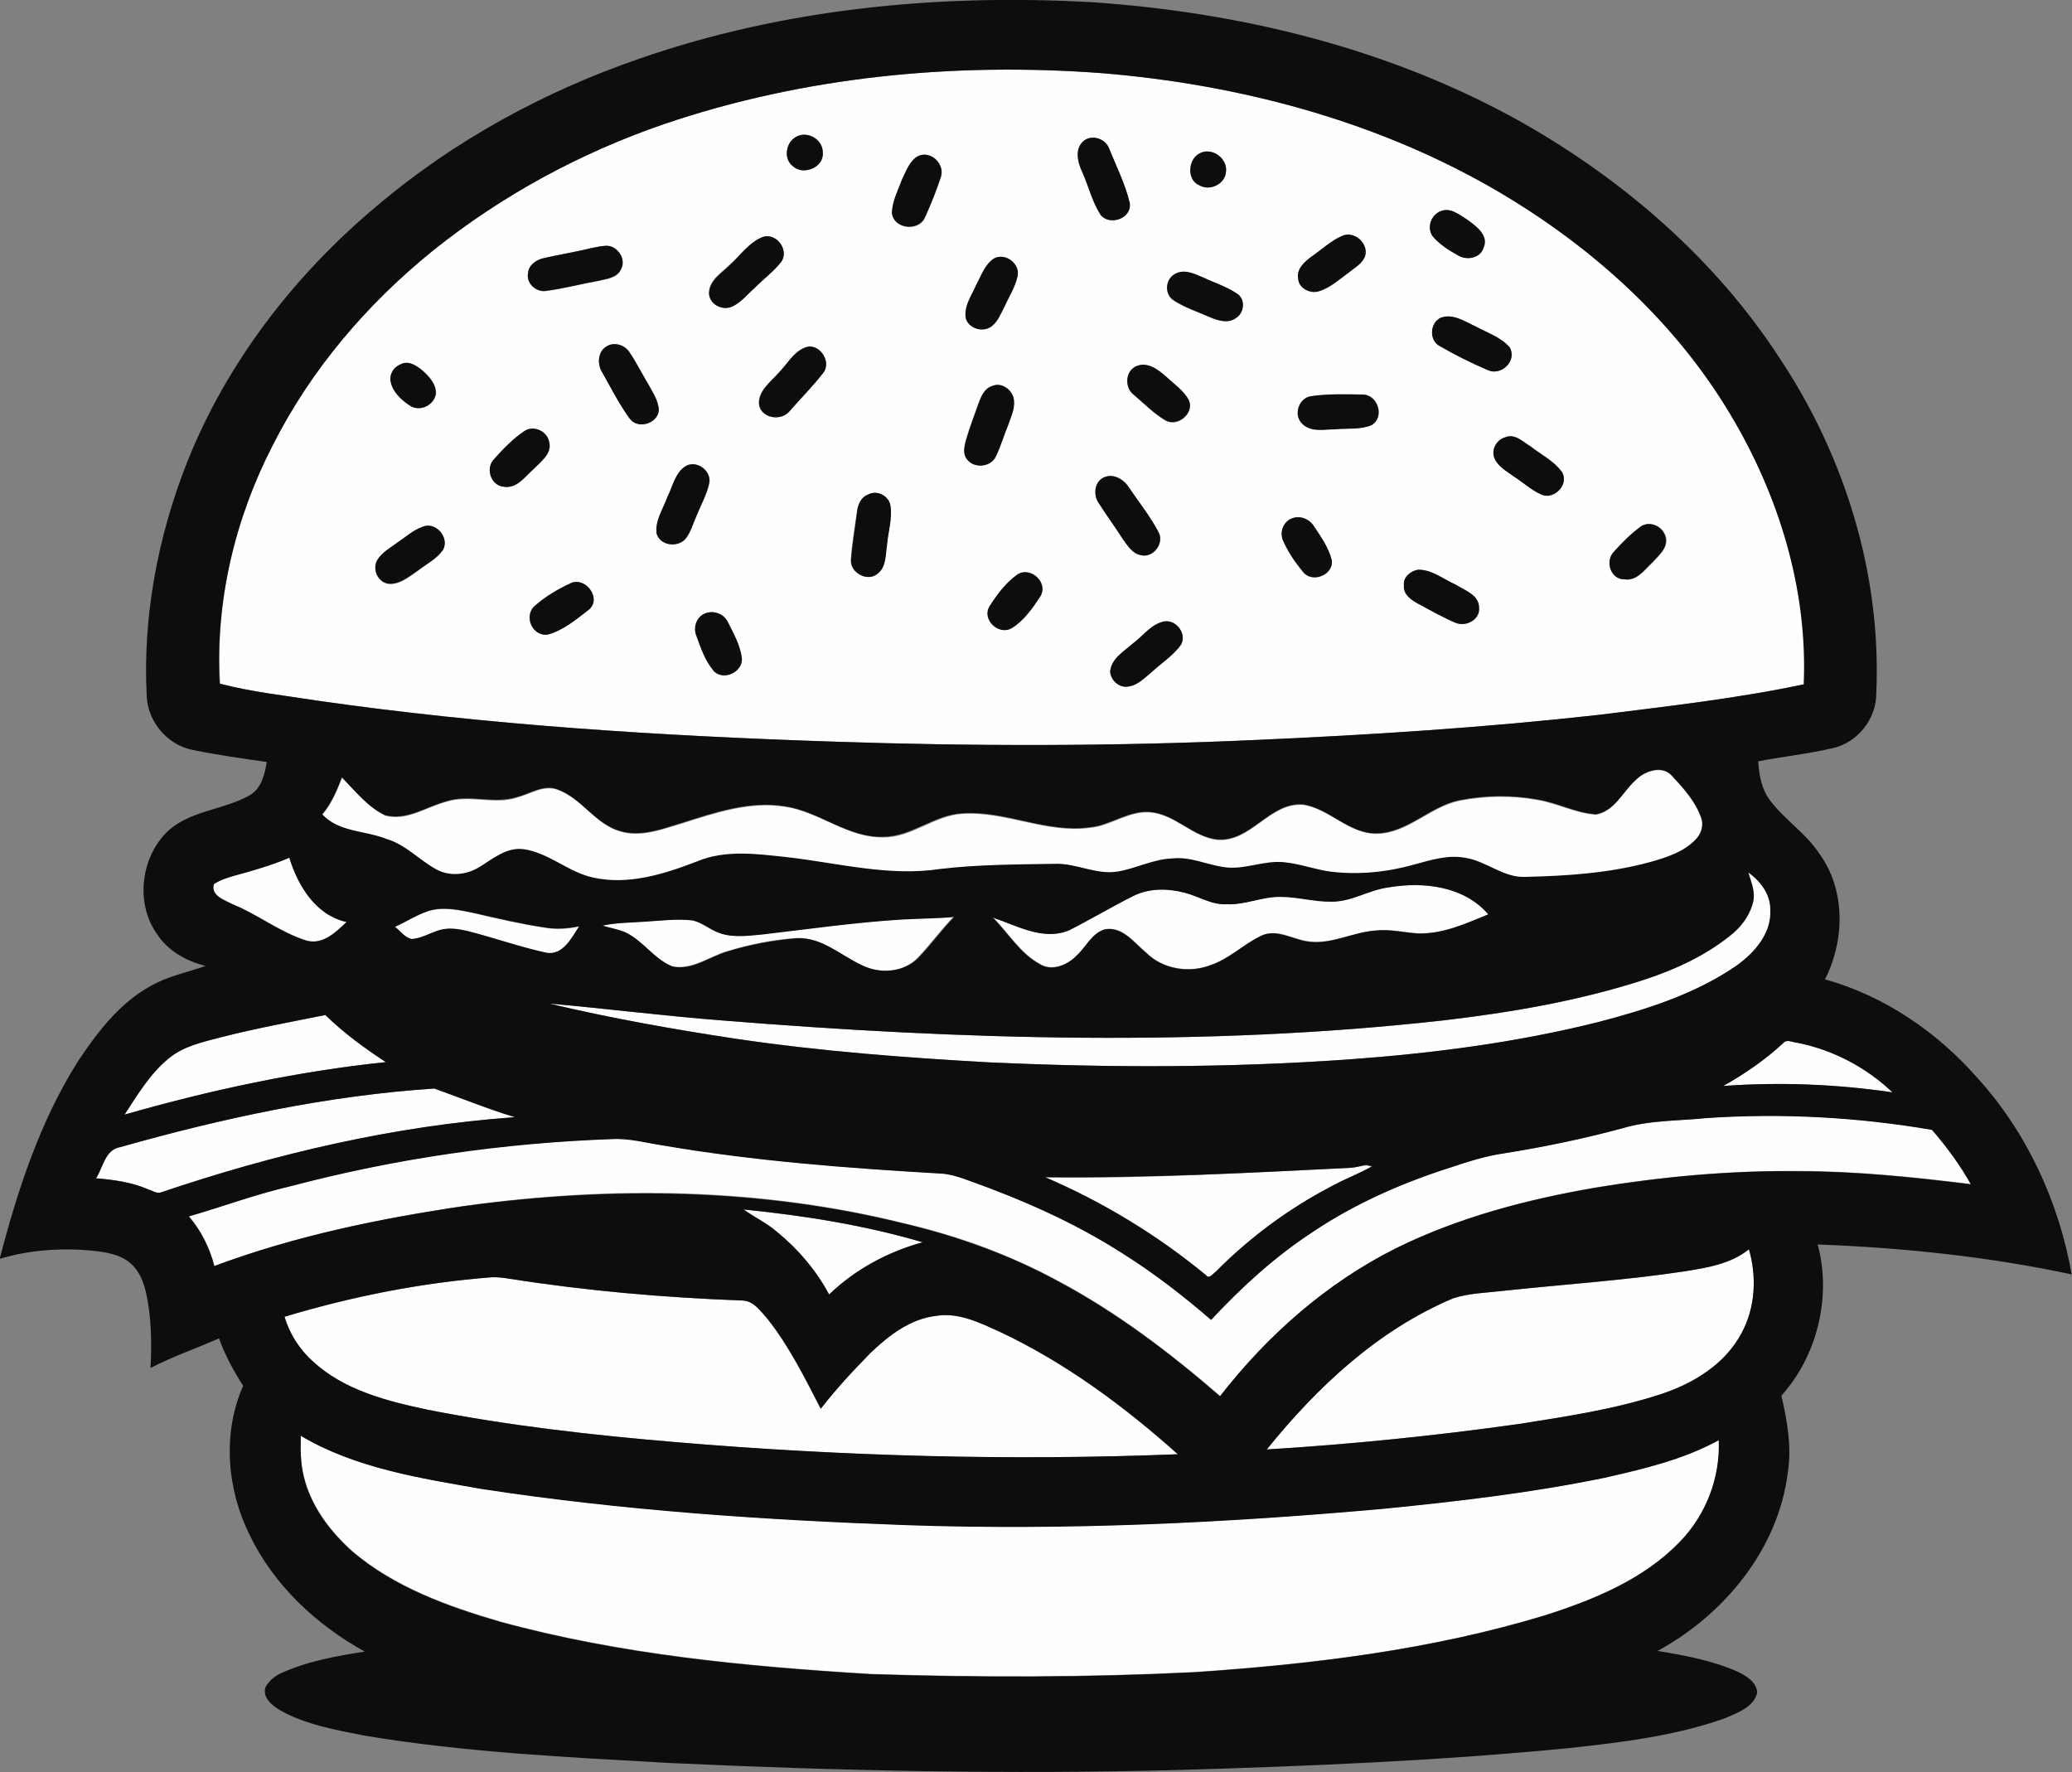 <?xml version="1.0" encoding="utf-8"?>
<!-- Generator: Adobe Illustrator 19.2.0, SVG Export Plug-In . SVG Version: 6.00 Build 0)  -->
<svg version="1.1" id="Layer_1" xmlns="http://www.w3.org/2000/svg" xmlns:xlink="http://www.w3.org/1999/xlink" x="0px" y="0px"
	 viewBox="0 0 651 556.8" enable-background="new 0 0 651 556.8" xml:space="preserve">
<rect x="0" y="0" width="651" height="556.8" fill="#808080" stroke="none"/>
<g>
	<path fill="#FEFEFF" d="M208.6,39c44.2-15,91.5-19.5,137.8-16c42.3,3.5,84.3,14.5,121.4,35.4c30.6,17.4,58,41.5,76.1,71.9
		c15.2,25.4,24.3,54.9,23,84.7c-21.3,4.5-42.9,6.9-64.4,9.6c-35.9,4-72,6.4-108.1,7.9c-44.2,2-88.5,2-132.7,0.5
		c-54.2-1.8-108.4-5.2-162.1-12.9c-10.2-1.6-20.5-2.7-30.4-5.3C67.6,189,73.8,163,85.6,140c12-23.9,29.8-44.6,50.5-61.4
		C157.7,61.3,182.4,48,208.6,39z M249.8,43.2c-3,1.9-3.6,6.8-0.7,9c3.2,3.1,9.9,0.3,9.4-4.3C258.6,43.6,253.3,40.8,249.8,43.2z
		 M340.7,44.1c-3.3,2.5-2,7.1-0.6,10.2c1.9,4.3,3.1,9.1,5.6,13.1c2.8,3.6,9.8,1.2,9.2-3.6c-1.4-6-4.2-11.5-6.5-17.2
		C347.4,43.7,343.4,42.2,340.7,44.1z M376.7,48.3c-3.5,2-3.8,8.3,0.1,9.9c3.3,2,8.2-0.4,8.4-4.3C385.7,49.6,380.5,46,376.7,48.3z
		 M288.5,49c-2.7,1.4-3.7,4.6-4.9,7.2c-1.3,3.5-3.1,6.9-3.3,10.7c0.5,5.2,8.5,6,10.4,1.4c1.8-4.1,3.5-8.2,4.9-12.4
		C297.1,51.8,292.6,47.2,288.5,49z M452.8,66.3c-3.3,1.1-4.7,5.8-2.2,8.4c2.1,2.3,4.8,4,7.5,5.5c2.7,1.7,7.1,1,8.1-2.4
		c1.7-3.9-2.3-6.7-5-8.7C458.6,67.6,455.8,65.1,452.8,66.3z M239.8,74.4c-4.3,1.6-7,5.7-10.4,8.6c-2.6,2.6-6.5,4.8-6.7,8.9
		c0,3.5,4.1,5.8,7.1,4.4c2.9-1.2,4.9-3.8,7.1-5.8c2.8-2.8,6.2-5.2,8.6-8.5C247.9,78.4,243.9,73.1,239.8,74.4z M421.7,74.1
		c-3.6,1.5-6.4,4.3-9.5,6.5c-2.3,1.6-5,4-4.3,7.2c0.3,2.9,3.8,4.6,6.4,3.8c3.7-1.1,6.5-3.8,9.6-6c1.8-1.5,4.2-2.8,5-5.1
		C430,76.5,425.4,72.4,421.7,74.1z M185.5,78c-5,1.2-10.1,2-15.1,3.3c-2.2,0.5-4.4,2.2-4.5,4.6c-0.6,3.1,2.4,5.9,5.4,5.6
		c5.6-0.7,11.1-2.2,16.7-3.2c2.6-0.6,5.9-0.9,7.1-3.6c1.8-3.2-1.2-7.6-4.7-7.4C188.7,77.3,187.1,77.7,185.5,78z M312.5,81.1
		c-3,1.7-4,5.3-5.6,8.1c-1.5,3.4-4.1,6.8-3.5,10.7c0.8,3.3,5.3,4.7,8,2.8c2-1.5,2.9-3.8,4-5.9c1.5-3.3,3.5-6.4,4.3-9.9
		C320.5,83,316.1,79.4,312.5,81.1z M369.5,85.9c-3.4,1.4-3.8,6.5-0.8,8.5c3.5,2.3,7.6,3.6,11.4,5.3c2.5,1.1,5.7,2.1,8.2,0.3
		c2.5-1.5,3-5.7,0.6-7.5c-3.3-2.3-7.2-3.6-10.8-5.2C375.5,86.1,372.4,84.5,369.5,85.9z M452.5,99.9c-3.3,1.7-3.4,7.1-0.2,8.8
		c4.9,2.9,10,5.4,15.2,7.6c4.1,1.9,9.3-3,6.8-7.2c-2.8-3.2-7-4.6-10.6-6.5C460.2,101.1,456.4,98.3,452.5,99.9z M190.8,108.7
		c-3,1.5-3.3,5.6-1.6,8.2c2.8,4.9,5.3,10,8.7,14.6c2.5,3.4,8.9,1.5,9.1-2.8c-0.1-3-2-5.6-3.4-8.2c-2-3.3-3.7-6.8-5.9-10
		C196.3,108.4,193.2,107.4,190.8,108.7z M252.7,109.3c-3.6,1.5-5.4,5.2-8.1,7.8c-2.5,2.9-6.4,5.6-6.2,9.8c0.5,4.5,6.8,5.6,9.5,2.4
		c3.6-4,7.4-7.9,10.7-12.2C261.5,113.5,257.1,107.3,252.7,109.3z M125.8,114.5c-2.1,0.8-3.5,3.1-3,5.3c0.6,3.3,3.3,5.8,6,7.6
		c3.1,2.1,7.6,0,8.2-3.6c0.2-3-2-5.4-4.1-7.3C131,114.9,128.3,113.1,125.8,114.5z M356.7,115.2c-3.2,1.6-3.3,6.6-0.6,8.8
		c3.3,2.7,6.3,5.9,10,8.1c3.7,2.3,9.1-2,7.5-6.1c-1.5-3.1-4.5-5.1-7-7.4C364,116.2,360.4,113.4,356.7,115.2z M311.7,121.3
		c-2.5,0.7-3.5,3.4-4.4,5.6c-1.3,3.7-2.7,7.4-3.8,11.1c-0.5,2-1.2,4.5,0.3,6.3c2.2,2.9,7.5,2.4,9-1c1.5-3.1,2.4-6.3,3.7-9.4
		c0.9-2.6,2.3-5.3,2-8.2C318.4,122.7,314.8,119.9,311.7,121.3z M411.8,124.5c-3.8,0.7-5.6,6-2.6,8.6c2.7,2.7,6.8,1.7,10.2,1.7
		c3.8-0.3,7.9,0.2,11.5-1.3c4.2-2.4,2.1-9.3-2.5-9.6C422.9,123.9,417.3,123.6,411.8,124.5z M164.8,135.4c-3.7,2.5-6.9,5.8-9.8,9.2
		c-2.3,2.9-0.6,7.8,3.2,8.3c4.2,0.8,6.8-3.2,9.6-5.6c2.2-2.3,5.8-4.8,4.8-8.5C171.9,135.5,167.8,133.5,164.8,135.4z M472.9,137.4
		c-2.7,0.7-4.4,3.8-3.4,6.4c1.1,2.7,3.9,4.1,6.1,5.8c3,1.9,5.6,4.4,8.9,5.8c3.9,1.5,8.5-3.3,6.3-7.1c-2.5-3.5-6.5-5.5-9.9-8.1
		C478.5,138.8,475.9,136.1,472.9,137.4z M215.7,146.3c-3.6,2-4.3,6.6-6,10c-1.3,3.7-3.9,7.3-3.3,11.4c1.1,3.9,6.8,4.4,9.2,1.4
		c1.5-2,2.2-4.5,3.2-6.8c1.4-3.5,3.3-6.8,4.1-10.5C223.6,148,219.2,144.6,215.7,146.3z M346.6,150.1c-2.8,1.4-3.1,5.4-1.5,7.8
		c2.5,3.9,5.2,7.6,7.7,11.5c1.5,2,2.9,4.5,5.6,5c3.9,1.1,7.6-3.7,5.6-7.2c-2.6-4.9-6.1-9.3-9.2-13.9
		C353.2,150.6,349.8,148.5,346.6,150.1z M272.7,155.4c-2.2,0.9-3.2,3.2-3.5,5.4c-0.7,5-1.6,10.1-1.9,15.1c-0.3,4.1,5.3,7.1,8.4,4.3
		c2.7-2.1,2.4-5.9,2.9-8.9c0.4-4.1,1.7-8.2,1.1-12.3C279.4,155.8,275.6,153.8,272.7,155.4z M405.6,163c-2.6,1.2-3.6,4.5-2.4,7
		c1.6,3.5,3.8,6.8,6.3,9.8c2.9,3.6,9.7,0.8,8.9-3.9c-1-3.9-3.4-7.3-5.6-10.6C411.2,162.9,408.2,161.8,405.6,163z M132.8,165.5
		c-3,1.1-5.3,3.3-7.9,5c-2.3,1.7-5,3-6.4,5.6c-1.6,3,0.5,7.3,4,7.4c3.5,0.1,6.3-2.4,9-4.3c2.6-2,5.8-3.6,7.7-6.4
		C141.3,168.9,136.9,163.7,132.8,165.5z M515.7,165.3c-3.3,2.3-6.1,5.2-8.6,8.2c-2.6,2.9-0.9,8.5,3.3,8.5c3.9,0.7,6.4-3,8.9-5.3
		c1.9-2.2,4.9-4.5,4.2-7.8C522.7,165.6,518.7,163.5,515.7,165.3z M445.5,179c-2.3,0.4-4.7,2.3-4.4,4.9c-0.3,2.9,2.3,4.7,4.5,5.8
		c3.9,2,7.7,4.3,11.8,6c3.2,1.3,7.7-1,7.3-4.8c0-4-4.5-5.4-7.3-7.2C453.5,182,449.9,178.9,445.5,179z M319.8,180.4
		c-3.7,2.6-6.5,6.3-8.9,10.1c-2.5,4.1,2.8,9.2,6.9,6.9c3.9-2.3,6.7-6.3,9.1-10.1C329.4,183,323.9,178,319.8,180.4z M179.6,183.1
		c-4.2,1.9-8.3,4.3-11.7,7.3c-3.6,3.2-0.5,9.9,4.4,8.9c4.8-1.4,8.8-4.8,12.7-7.8C189.1,188.1,184.2,181.4,179.6,183.1z M220.8,193.1
		c-2.2,1.3-2.9,4.3-2,6.6c1.4,3.9,2.8,8,5.6,11.2c3.1,2.9,8.9,0.2,8.7-4.1c-0.5-4.1-2.6-7.8-4.4-11.4
		C227.3,192.6,223.5,191.5,220.8,193.1z M364.8,195.5c-3.6,1.2-5.9,4.5-8.9,6.7c-2.8,2.5-6.7,4.6-7.1,8.7c0,2.8,2.8,5.3,5.6,4.8
		c3-0.3,5.1-2.7,7.4-4.5c3.1-2.9,6.9-5.2,9.3-8.7C373.1,198.7,368.8,193.9,364.8,195.5z"/>
</g>
<path fill="#FEFEFF" d="M513.8,245.2c2.9-2.9,8.5-4.9,11.6-1.3c3.6,3.9,7.3,8,9.1,13c1,2.5,0,5.3-1.8,7.2c-3.8,3.8-9,5.4-14,6.9
	c-12.8,3.6-26,4.4-39.2,4.7c-7,0.4-12.4-5-19.1-6c-5.4-1-10.8,0.7-15.9,2.1c-8.4,2.4-17.3,3.3-26,2.3c-5.1-0.5-9.9-2.5-14.9-3
	c-6.5-0.7-12.7,2.6-19.2,1.5c-5.3-0.8-10.4-3.3-15.9-2.7c-5.9,0.2-11.3,3.1-17.1,4.1c-6.8,1.1-13.2-2.8-20-2.4
	c-12,0.2-23.9,0.2-35.8,1.6c-16.2,2.5-32.3-1.9-48.3-3.7c-9.3-1.1-19.2-2.4-28.1,1.3c-10.3,4-21.6,7.7-32.8,5.1
	c-7.8-1.6-13.9-7.8-21.8-8.9c-5.3-0.7-9.6,2.9-13.7,5.5c-4,2.7-9.5,3.2-13.8,0.8c-5.3-2.9-9.6-7.7-15.5-9.5
	c-6.7-2.6-15.1-2-20.3-7.8c2.9-3.4,4.6-7.5,6.2-11.6c4.2,4.2,8.1,9.3,13.6,11.9c6.8,1.8,12.9-2.8,19.3-4.4
	c7.2-2.3,14.9,1.1,22.1-1.3c4.2-1.1,8.4-4.1,12.8-2.4c7.6,2.8,11.8,10.9,19.7,13.1c6.6,1.9,13.2-0.8,19.4-2.6
	c10.4-3.3,21.3-7,32.3-5.2c10.8,1.6,19.6,9.8,30.8,9.6c9.1,0.1,16.2-7,25.1-7.4c13.5-0.8,26.3,6.3,39.9,4.4
	c6.6-0.6,12.3-5.5,19.1-4.8c7.7,0.7,13.2,7.7,20.8,8.6c10.7,0.9,16.4-11.8,27.1-11c8.3,1.3,14.3,9.1,23,9.1
	c9.8-0.1,16.8-8.5,26.1-10.4c8.1-1.6,16.6-1.7,24.7-0.2c6.2,1.1,11.9,4.2,18.2,4.6C507.2,254.9,509.8,248.8,513.8,245.2z"/>
<path fill="#FEFEFF" d="M73.4,275.2c5.9-1.6,11.8-3.3,17.5-5.8c2.7,8.8,8.3,18.1,18,20.2c-3.4,3.3-7.6,7.4-12.8,5.8
	c-8.2-2.6-15.1-8.1-23.1-11.4c-2.5-1.3-6.8-2.7-5.8-6.3C69.1,276.5,71.3,275.9,73.4,275.2z"/>
<path fill="#FEFEFF" d="M549.3,274.1c3.8,2.7,7,6.9,7,11.8c0.4,7.3-5,13.4-10.5,17.4c-13,9-28.3,13.9-43.5,17.8
	c-25.9,6.5-52.5,9.9-79.1,11.8c-37.3,2.6-74.7,2.6-111.9,0.9c-26.7-1.4-53.4-3.5-79.8-7.4c-19.8-3-39.5-6.4-58.9-11.1
	c18.1,1.6,36.1,3.9,54.3,5.3c75.3,6.1,151.3,8.4,226.6,0c21.2-2.5,42.5-6.1,62.9-12.7c10.1-3.3,20-7.9,28.2-14.7
	c3.1-2.7,5.6-6.3,6.4-10.4C551.4,279.7,550.1,276.9,549.3,274.1z"/>
<path fill="#FEFEFF" d="M436.3,278.8c10.9-1.8,23.7-0.4,31.4,8.4c-7.1,2.9-14.4,6.3-22.3,6c-4.4-0.3-8.7-1.4-13.1-0.9
	c-7.5,0.5-14.5,4.8-22.1,3.3c-4.6-0.9-9.4-3.9-14-1.6c-5.4,2.6-9.9,7.1-15.6,9.1c-6.9,2.7-15.2,1.4-20.5-3.9
	c-3.8-3.1-7.3-8.2-12.8-7.3c-4.1,1.1-5.9,5.4-8.8,8.1c-2.9,3-7.9,5.3-11.8,2.8c-6.2-3.4-9.8-9.7-14.7-14.6c7.7,2.6,15.8,7.5,24,4
	c6.8-3.4,13.3-7.3,20-10.7c5-2.5,10.9-2.5,16.3-1.1c4.4,1.2,8.5,3.9,13.2,3.6c5.8,0.3,11.2-2.4,16.9-2.3c5.4-0.1,10.6,1.5,16,1.5
	C424.6,283.3,430.1,279.5,436.3,278.8z"/>
<path fill="#FEFEFF" d="M124.1,291.2c3.5-1.6,6.7-3.7,10.4-4.9c4.8-1.5,9.9-0.3,14.7,0.7c7.3,1.7,14.6,3.4,22,4.5
	c3.6,0.6,7.2,0.4,10.7-0.4c-2.4,3.6-5.1,9.3-10.4,8.3c-8.4-1.8-16.4-4.8-24.7-6.8c-2.2-0.5-4.4-0.9-6.6-0.7c-3.9,0.3-7.1,3.1-11,3.2
	C127.1,294.5,125.8,292.5,124.1,291.2z"/>
<path fill="#FEFEFF" d="M189.3,290.8c4.3-1,8.7-0.9,13-1.3c5.1-0.3,10.1-1,15.2-0.4c3.1,0.8,5.5,3,8.5,4c4.3,1.5,9,0.8,13.4,0.4
	c14.6-1.7,29.2-3.8,43.9-4.7c5.4-0.3,10.9-0.3,16.3-0.8c-4,4.1-7.4,8.8-11.3,12.9c-4.4,4.6-11.8,5.1-17.4,2.4
	c-6.8-3-12.8-9-20.7-8.6c-7.4,0.5-14.8,2-22,4.2c-5.6,1.7-10.8,5.9-17,4.7c-5.9-2.3-9.3-8.2-15-10.8
	C194.1,291.9,191.6,291.6,189.3,290.8z"/>
<path fill="#FEFEFF" d="M69.4,325.9c10.9-2.8,21.9-4.8,32.9-7c5.8,5.6,12.3,10.4,19,14.8c-27.8,2.9-55.3,8.8-82.1,16.5
	c4-6.3,7.9-12.8,13.8-17.6C57.6,328.6,63.7,327.4,69.4,325.9z"/>
<path fill="#FEFEFF" d="M560.3,327.7c1.1-1.3,2.9-0.2,4.3-0.1c11.2,2.2,21.7,7.7,30,15.6c-17.6-2.5-35.5-3.3-53.2-2
	C548.2,337.4,554.6,332.9,560.3,327.7z"/>
<path fill="#FEFEFF" d="M37.8,360.4c32.2-9.1,65.1-16.2,98.6-18.4c8.4,3,16.7,6.4,25.3,9c-38,2.8-75.4,11.5-111.4,23.7
	c-1.4,0.3-2.5-0.7-3.8-1c-5.2-2.3-10.8-3.1-16.4-3.5C32.4,366.8,33,361.2,37.8,360.4z"/>
<path fill="#FEFEFF" d="M509.7,354.5c8.6-2.6,17.7-2.3,26.5-3.3c23.7-1.6,47.5-0.3,70.9,3.7c4.5,5.3,8.8,11,12.2,17.1
	c-17.9-2.2-36-4.1-54-4.1c-21.5-0.2-42.9,1.7-64.1,5.2c-21.5,3.7-42.9,9.4-62.5,19c-21.8,10.9-40.4,27.4-55.3,46.5
	c-15.7-13.6-32.4-26.3-50.8-36.1c-15.3-8.3-31.7-14.3-48.6-18.2c-44.9-11.2-92-11.8-137.7-5.5c-26.8,4-53.5,9.5-78.9,18.9
	c-1.5-5.7-4.2-11.1-8-15.6c10.7-3.1,21.1-7,32-9.5c32.9-8.8,66.9-13.6,101-14.8c5.4-0.3,10.7,1.2,16,2c28.7,4.9,57.8,7.2,86.8,8.8
	c3.2,0.1,6.3,1.1,9.2,2.2c16.8,6,33.2,13.2,48.2,22.8c9.9,6.2,19.1,13.4,28,21c9.6-10.3,20.1-19.9,31.9-27.6
	c13.4-9,28.3-15.6,43.7-20.4c5.3-1.7,10.7-3.4,16.3-4.3C485,360.4,497.5,357.8,509.7,354.5z"/>
<path fill="#FEFEFF" d="M424.4,366.9c1.3-0.1,2.7-0.4,4-0.6l1-0.1c0.4,0.1,1.3,0.3,1.7,0.4c-4.1,2.3-8.6,3.9-12.8,6.3
	c-13.4,7-25.7,16.1-36.3,26.8c-0.9,0.6-2,2.5-3.1,1.1c-15.3-12.6-32.4-23-50.6-30.8C360.3,370.3,392.4,368.5,424.4,366.9z"/>
<path fill="#FEFEFF" d="M233.6,380c19,1.9,37.9,4.9,56.3,10.3c-10.9,3-21.1,8.6-29.4,16.4c-4-7.5-9.7-14.2-16.3-19.6
	C241,384.3,237.1,382.4,233.6,380z"/>
<path fill="#FEFEFF" d="M529.5,399.4c7-1.2,14.4-2.3,20-6.9c2.5,8.7,2.1,18.3-2.3,26.3c-5.2,9.8-15.3,15.9-25.6,19.3
	c-14.4,4.7-29.5,7-44.4,9.3c-26.3,3.7-52.7,6.3-79.2,8c15.9-19.7,35-37.5,58.6-47.5c4.9-1.6,10.2-1.7,15.3-2.3
	C491.1,403.6,510.4,402.3,529.5,399.4z"/>
<path fill="#FEFEFF" d="M89.4,413.7c21.2-6.3,43-10.7,65-12.4c2-0.1,3.9,0.2,5.9,0.5c24.1,3.8,48.5,5.9,72.9,6.8
	c3.6,0.1,5.7,3.4,7.9,5.8c6.8,8.6,11.7,18.5,16.7,28.2c4.8-6.2,10.1-11.9,15.6-17.5c5.8-5.5,12.6-10.8,20.8-11.7
	c7-1.1,13.6,2.2,19.8,5c20.6,9.7,39.1,23.4,56,38.5c-52.6,2.1-105.3,0.7-157.7-3.8c-26.1-2.2-52.3-5.2-78.1-10.2
	c-12.7-2.7-26.1-6.1-35.9-15.1C94.2,424,91,419.1,89.4,413.7z"/>
<path fill="#FEFEFF" d="M94.5,451.1c17.2,10.2,37.4,13.3,56.8,16.6c44.4,6.8,89.2,9.8,134,11.4c50.1,1.7,100.2-0.7,150-5.2
	c23.1-2.3,46.2-5,69-9.7c12.2-2.8,24.7-5.7,35.8-11.8c0.5,11.7-4,23.5-12.2,31.9c-11.5,11.9-27.2,18.3-42.6,23.2
	c-35.6,10.8-72.8,15.3-109.8,17.8c-34,1.7-68,1.7-102,0.6c-39.1-2.4-78.5-6.1-116.5-16.5c-16.4-4.8-33-10.8-46.2-22
	c-7.1-6.3-13.1-14.3-15.3-23.6C94.4,459.7,94.4,455.4,94.5,451.1z"/>
<g>
	<g>
		<path fill="#0E0D0E" d="M201,18.4C246.5,2.6,295.3-2,343.2,0.7c47,3.2,94.1,14.7,135.4,38c31.8,18.1,60.3,42.8,80.4,73.6
			c20.6,30.9,32.2,68.2,30.5,105.5c0.1,8.1-6,15.7-13.9,17.3c-7.7,1.8-15.5,2.6-23.2,4.1c0.3,4.2,1,8.6,3.6,12.1
			c4.5,6.1,11.2,10.3,15.4,16.6c8.5,11.4,8.3,27.4,2,39.8c18.7,5.2,35.3,16.6,48,31.1c15.5,17.1,25.5,38.9,29.5,61.6
			c-26.2-5.6-53-8.4-79.8-9.4c4.4,16.4-0.1,34.9-11.4,47.5c1.8,7.9,3.3,16.1,2,24.2c-3,24.1-20,44.6-40.9,56
			c8.5,1.4,17.2,3,25.1,6.5c2.7,1.3,6,3.2,6.2,6.6c-1.1,4.6-6.2,6.3-10,8c-15.7,5.6-32.4,7.6-48.9,9.4c-40.8,4-81.8,5.7-122.8,6.9
			c-53.3,1.4-106.7,0.3-160-2.2c-32-1.8-64.2-3.3-95.9-8.6c-9.1-1.8-18.4-3.4-26.6-8c-2.4-1.5-5.5-3.9-4.5-7.2
			c1.1-2,2.9-3.5,4.9-4.4c8.3-3.8,17.4-5.4,26.3-6.8c-15.2-8.4-28.5-20.8-36.1-36.5c-7.2-14.4-8.7-32.1-2.1-47
			c-3-4.7-5.7-9.6-7.6-14.9c-7.2,3.2-14.6,5.7-21.5,9.3c0.4-8,0.3-16.2-1.5-24c-0.8-3.3-2.1-6.6-4.8-8.9c-2.7-2.4-6.4-3.2-9.8-3.7
			c-10.4-1.3-21.2-0.7-31.3,2.3c5.6-21.5,12.6-43,24.5-61.9c6.1-9.2,13.1-18.4,22.9-23.8c5.4-3.1,11.5-4.3,17.3-6.3
			C58.8,302,53,299,49.5,293.7c-7.2-9.8-5.3-24.9,3.7-33c7.1-6.1,17.2-6.3,25.2-10.8c3.7-2.1,4.8-6.6,5.4-10.5
			c-7.8-1.1-15.6-2.2-23.3-3.8c-7.9-1.5-14.1-8.9-14.4-16.9c-1.3-25,3.5-50.2,12.7-73.5c12.5-31.4,33.8-58.9,59.6-80.5
			C142.6,44.2,171,28.7,201,18.4z M208.6,39c-26.2,9-50.9,22.4-72.5,39.7c-20.8,16.8-38.5,37.5-50.5,61.4
			C73.8,163,67.6,189,69,214.8c10,2.6,20.3,3.7,30.4,5.3c53.7,7.7,107.9,11.1,162.1,12.9c44.2,1.5,88.5,1.5,132.7-0.5
			c36.1-1.6,72.2-3.9,108.1-7.9c21.5-2.7,43.2-5.1,64.4-9.6c1.3-29.7-7.8-59.3-23-84.7c-18.1-30.4-45.5-54.5-76.1-71.9
			C430.7,37.5,388.6,26.5,346.4,23C300,19.5,252.7,24,208.6,39z M513.8,245.2c-4,3.6-6.5,9.7-12.4,10.6c-6.3-0.4-12-3.6-18.2-4.6
			c-8.1-1.5-16.6-1.4-24.7,0.2c-9.3,1.9-16.3,10.3-26.1,10.4c-8.7,0.1-14.7-7.8-23-9.1c-10.6-0.8-16.4,12-27.1,11
			c-7.7-0.9-13.1-7.9-20.8-8.6c-6.8-0.7-12.5,4.2-19.1,4.8c-13.6,1.9-26.4-5.3-39.9-4.4c-9,0.4-16.1,7.4-25.1,7.4
			c-11.1,0.3-20-8-30.8-9.6c-11-1.8-21.9,1.9-32.3,5.2c-6.2,1.9-12.9,4.5-19.4,2.6c-7.9-2.2-12.1-10.3-19.7-13.1
			c-4.5-1.7-8.7,1.4-12.8,2.4c-7.2,2.3-14.9-1-22.1,1.3c-6.3,1.7-12.5,6.2-19.3,4.4c-5.5-2.6-9.4-7.6-13.6-11.9
			c-1.6,4.1-3.3,8.3-6.2,11.6c5.2,5.7,13.6,5.1,20.3,7.8c6,1.8,10.2,6.6,15.5,9.5c4.3,2.4,9.7,1.8,13.8-0.8
			c4.2-2.6,8.4-6.2,13.7-5.5c7.9,1.1,14,7.2,21.8,8.9c11.1,2.5,22.5-1.1,32.8-5.1c8.9-3.7,18.8-2.3,28.1-1.3
			c16,1.8,32.1,6.2,48.3,3.7c11.9-1.4,23.9-1.4,35.8-1.6c6.8-0.3,13.1,3.6,20,2.4c5.8-1,11.1-3.9,17.1-4.1
			c5.5-0.6,10.6,1.9,15.9,2.7c6.5,1.1,12.7-2.2,19.2-1.5c5.1,0.5,9.9,2.4,14.9,3c8.7,1,17.6,0.1,26-2.3c5.2-1.4,10.5-3.1,15.9-2.1
			c6.7,1,12.1,6.4,19.1,6c13.2-0.3,26.5-1.2,39.2-4.7c5-1.4,10.3-3.1,14-6.9c1.9-1.8,2.8-4.6,1.8-7.2c-1.8-5.1-5.5-9.1-9.1-13
			C522.2,240.2,516.6,242.2,513.8,245.2z M73.4,275.2c-2.1,0.6-4.3,1.3-6.2,2.6c-1.1,3.6,3.3,5,5.8,6.3c8,3.2,14.9,8.8,23.1,11.4
			c5.2,1.6,9.4-2.6,12.8-5.8c-9.7-2.1-15.3-11.4-18-20.2C85.3,271.9,79.3,273.6,73.4,275.2z M549.3,274.1c0.8,2.8,2.1,5.7,1.6,8.7
			c-0.8,4.1-3.3,7.7-6.4,10.4c-8.2,6.9-18.1,11.4-28.2,14.7c-20.4,6.6-41.6,10.2-62.9,12.7c-75.2,8.4-151.2,6.1-226.6,0
			c-18.1-1.4-36.1-3.7-54.3-5.3c19.4,4.6,39.1,8.1,58.9,11.1c26.4,3.9,53.1,5.9,79.8,7.4c37.3,1.7,74.7,1.7,111.9-0.9
			c26.6-1.9,53.2-5.3,79.1-11.8c15.2-4,30.5-8.8,43.5-17.8c5.6-4,10.9-10.1,10.5-17.4C556.3,281,553.1,276.8,549.3,274.1z
			 M436.3,278.8c-6.2,0.8-11.7,4.6-18,4.5c-5.4,0.1-10.6-1.5-16-1.5c-5.8-0.1-11.1,2.6-16.9,2.3c-4.7,0.3-8.8-2.5-13.2-3.6
			c-5.3-1.4-11.2-1.5-16.3,1.1c-6.8,3.4-13.3,7.3-20,10.7c-8.2,3.4-16.4-1.5-24-4c4.9,4.9,8.5,11.2,14.7,14.6
			c3.9,2.5,8.9,0.3,11.8-2.8c2.9-2.7,4.7-7,8.8-8.1c5.5-0.9,9.1,4.2,12.8,7.3c5.3,5.3,13.7,6.6,20.5,3.9c5.8-2,10.2-6.5,15.6-9.1
			c4.6-2.3,9.4,0.7,14,1.6c7.6,1.5,14.6-2.8,22.1-3.3c4.4-0.5,8.7,0.6,13.1,0.9c7.9,0.3,15.2-3.1,22.3-6
			C460,278.4,447.2,276.9,436.3,278.8z M124.1,291.2c1.7,1.3,3,3.3,5.2,3.8c3.9-0.2,7.1-2.9,11-3.2c2.2-0.2,4.4,0.2,6.6,0.7
			c8.3,2.1,16.4,5,24.7,6.8c5.2,1,8-4.6,10.4-8.3c-3.5,0.7-7.2,1-10.7,0.4c-7.4-1.1-14.7-2.8-22-4.5c-4.8-1-9.9-2.2-14.7-0.7
			C130.8,287.5,127.6,289.6,124.1,291.2z M189.3,290.8c2.4,0.8,4.8,1.1,7.1,2.1c5.7,2.6,9.1,8.5,15,10.8c6.1,1.2,11.4-3,17-4.7
			c7.1-2.2,14.5-3.6,22-4.2c7.9-0.4,13.9,5.5,20.7,8.6c5.6,2.7,12.9,2.1,17.4-2.4c4-4.1,7.3-8.8,11.3-12.9
			c-5.4,0.5-10.9,0.5-16.3,0.8c-14.7,0.9-29.3,3-43.9,4.7c-4.4,0.4-9.1,1.1-13.4-0.4c-3-1-5.4-3.3-8.5-4c-5.1-0.6-10.2,0.1-15.2,0.4
			C197.9,289.9,193.6,289.9,189.3,290.8z M69.4,325.9c-5.7,1.5-11.8,2.8-16.5,6.7c-5.8,4.8-9.7,11.4-13.8,17.6
			c26.9-7.7,54.3-13.6,82.1-16.5c-6.7-4.4-13.3-9.2-19-14.8C91.3,321.1,80.3,323.1,69.4,325.9z M560.3,327.7
			c-5.7,5.3-12.1,9.7-18.9,13.5c17.7-1.3,35.6-0.6,53.2,2c-8.3-7.9-18.8-13.4-30-15.6C563.2,327.5,561.4,326.4,560.3,327.7z
			 M37.8,360.4c-4.8,0.8-5.4,6.4-7.6,9.8c5.6,0.5,11.2,1.2,16.4,3.5c1.2,0.3,2.4,1.3,3.8,1c36-12.2,73.4-21,111.4-23.7
			c-8.6-2.6-16.9-6-25.3-9C102.9,344.2,70,351.3,37.8,360.4z M509.7,354.5c-12.3,3.3-24.7,5.9-37.3,7.9c-5.6,0.8-11,2.5-16.3,4.3
			c-15.4,4.9-30.3,11.4-43.7,20.4c-11.8,7.7-22.3,17.3-31.9,27.6c-8.8-7.6-18.1-14.8-28-21c-15-9.6-31.4-16.8-48.2-22.8
			c-3-1.1-6-2.1-9.2-2.2c-29.1-1.7-58.1-3.9-86.8-8.8c-5.3-0.8-10.6-2.3-16-2c-34.1,1.2-68,6.1-101,14.8c-10.8,2.5-21.3,6.4-32,9.5
			c3.9,4.5,6.6,9.9,8,15.6c25.4-9.5,52.1-15,78.9-18.9c45.7-6.2,92.8-5.6,137.7,5.5c16.9,4,33.4,9.9,48.6,18.2
			c18.4,9.8,35.1,22.5,50.8,36.1c14.9-19.2,33.5-35.6,55.3-46.5c19.6-9.7,41-15.3,62.5-19c21.2-3.5,42.6-5.5,64.1-5.2
			c18.1,0,36.1,1.9,54,4.1c-3.4-6.1-7.6-11.8-12.2-17.1c-23.4-4-47.2-5.3-70.9-3.7C527.4,352.2,518.3,351.9,509.7,354.5z
			 M424.4,366.9c-32,1.6-64,3.3-96.1,2.9c18.2,7.8,35.3,18.2,50.6,30.8c1,1.4,2.2-0.5,3.1-1.1c10.6-10.7,22.9-19.8,36.3-26.8
			c4.2-2.3,8.6-3.9,12.8-6.3c-0.4-0.1-1.3-0.3-1.7-0.4l-1,0.1C427,366.5,425.7,366.8,424.4,366.9z M233.6,380
			c3.5,2.5,7.4,4.3,10.6,7.1c6.6,5.4,12.2,12,16.3,19.6c8.2-7.9,18.4-13.4,29.4-16.4C271.5,384.9,252.6,381.9,233.6,380z
			 M529.5,399.4c-19.1,2.9-38.4,4.1-57.6,6.2c-5.1,0.6-10.4,0.7-15.3,2.3c-23.6,9.9-42.7,27.8-58.6,47.5c26.5-1.6,52.9-4.3,79.2-8
			c15-2.4,30-4.6,44.4-9.3c10.3-3.3,20.4-9.4,25.6-19.3c4.3-8,4.8-17.6,2.3-26.3C543.8,397.1,536.4,398.3,529.5,399.4z M89.4,413.7
			c1.6,5.5,4.8,10.4,9,14.1c9.8,9,23.2,12.4,35.9,15.1c25.8,5.1,51.9,8,78.1,10.2c52.4,4.4,105.1,5.9,157.7,3.8
			c-16.9-15.1-35.4-28.8-56-38.5c-6.2-2.8-12.8-6.1-19.8-5c-8.2,0.9-15,6.1-20.8,11.7c-5.5,5.6-10.8,11.3-15.6,17.5
			c-5-9.7-9.9-19.6-16.7-28.2c-2.2-2.4-4.3-5.7-7.9-5.8c-24.4-0.9-48.8-3-72.9-6.8c-1.9-0.3-3.9-0.6-5.9-0.5
			C132.4,403,110.6,407.3,89.4,413.7z M94.5,451.1c-0.1,4.3-0.1,8.6,0.9,12.8c2.2,9.3,8.3,17.3,15.3,23.6
			c13.2,11.2,29.8,17.2,46.2,22c37.9,10.4,77.3,14.1,116.5,16.5c34,1.1,68,1.1,102-0.6c37-2.5,74.2-7,109.8-17.8
			c15.4-4.9,31.2-11.3,42.6-23.2c8.2-8.4,12.7-20.2,12.2-31.9c-11.1,6.1-23.5,9-35.8,11.8c-22.8,4.7-45.9,7.4-69,9.7
			c-49.8,4.5-99.9,6.9-150,5.2c-44.8-1.6-89.7-4.6-134-11.4C131.9,464.4,111.7,461.3,94.5,451.1z"/>
	</g>
	<path fill="#0E0D0E" d="M249.8,43.2c3.5-2.4,8.8,0.5,8.7,4.7c0.5,4.7-6.2,7.4-9.4,4.3C246.2,50,246.8,45.1,249.8,43.2z"/>
	<path fill="#0E0D0E" d="M340.7,44.1c2.7-1.9,6.7-0.4,7.8,2.6c2.3,5.7,5.1,11.2,6.5,17.2c0.6,4.8-6.4,7.2-9.2,3.6
		c-2.6-4-3.7-8.8-5.6-13.1C338.6,51.2,337.4,46.6,340.7,44.1z"/>
	<path fill="#0E0D0E" d="M376.7,48.3c3.8-2.3,9,1.3,8.5,5.6c-0.2,3.9-5.1,6.3-8.4,4.3C372.9,56.6,373.2,50.3,376.7,48.3z"/>
	<path fill="#0E0D0E" d="M288.5,49c4.1-1.8,8.6,2.7,7,6.8c-1.4,4.2-3,8.4-4.9,12.4c-1.9,4.6-9.9,3.8-10.4-1.4
		c0.2-3.8,2-7.2,3.3-10.7C284.8,53.6,285.8,50.5,288.5,49z"/>
	<path fill="#0E0D0E" d="M452.8,66.3c3-1.2,5.9,1.3,8.3,2.8c2.7,2,6.7,4.9,5,8.7c-1,3.4-5.4,4.1-8.1,2.4c-2.7-1.5-5.4-3.2-7.5-5.5
		C448,72.1,449.4,67.4,452.8,66.3z"/>
	<path fill="#0E0D0E" d="M239.8,74.4c4.1-1.2,8.1,4,5.8,7.7c-2.4,3.2-5.8,5.6-8.6,8.5c-2.3,2-4.3,4.6-7.1,5.8
		c-3.1,1.3-7.2-0.9-7.1-4.4c0.2-4.1,4.2-6.3,6.7-8.9C232.8,80,235.5,76,239.8,74.4z"/>
	<path fill="#0E0D0E" d="M421.7,74.1c3.8-1.7,8.4,2.4,7.2,6.3c-0.8,2.4-3.2,3.6-5,5.1c-3.1,2.2-5.9,4.9-9.6,6
		c-2.6,0.8-6.2-0.9-6.4-3.8c-0.7-3.2,2-5.5,4.3-7.2C415.3,78.4,418.1,75.7,421.7,74.1z"/>
	<path fill="#0E0D0E" d="M185.5,78c1.6-0.3,3.2-0.7,4.9-0.8c3.6-0.1,6.5,4.2,4.7,7.4c-1.3,2.7-4.6,3-7.1,3.6
		c-5.6,1-11.1,2.5-16.7,3.2c-3,0.3-6-2.5-5.4-5.6c0.2-2.4,2.3-4,4.5-4.6C175.4,80,180.5,79.3,185.5,78z"/>
	<path fill="#0E0D0E" d="M312.5,81.1c3.6-1.7,8.1,1.9,7.2,5.7c-0.8,3.5-2.8,6.6-4.3,9.9c-1.1,2.1-2,4.5-4,5.9
		c-2.7,1.9-7.2,0.6-8-2.8c-0.5-3.9,2.1-7.3,3.5-10.7C308.4,86.4,309.5,82.9,312.5,81.1z"/>
	<path fill="#0E0D0E" d="M369.5,85.9c2.9-1.4,5.9,0.2,8.6,1.3c3.6,1.7,7.5,2.9,10.8,5.2c2.5,1.8,2,6-0.6,7.5
		c-2.4,1.8-5.6,0.8-8.2-0.3c-3.9-1.7-7.9-3-11.4-5.3C365.7,92.4,366.1,87.4,369.5,85.9z"/>
	<path fill="#0E0D0E" d="M452.5,99.9c3.9-1.6,7.7,1.1,11.2,2.7c3.6,2,7.8,3.3,10.6,6.5c2.5,4.2-2.6,9.1-6.8,7.2
		c-5.2-2.2-10.3-4.8-15.2-7.6C449,107,449.2,101.6,452.5,99.9z"/>
	<path fill="#0E0D0E" d="M190.8,108.7c2.4-1.3,5.4-0.3,6.9,1.9c2.2,3.2,3.9,6.7,5.9,10c1.4,2.6,3.2,5.2,3.4,8.2
		c-0.2,4.3-6.6,6.2-9.1,2.8c-3.4-4.6-5.9-9.7-8.7-14.6C187.5,114.3,187.9,110.2,190.8,108.7z"/>
	<path fill="#0E0D0E" d="M252.7,109.3c4.4-2.1,8.8,4.2,6,7.8c-3.3,4.3-7.2,8.1-10.7,12.2c-2.7,3.1-9,2.1-9.5-2.4
		c-0.2-4.2,3.7-6.9,6.2-9.8C247.3,114.5,249.1,110.8,252.7,109.3z"/>
	<path fill="#0E0D0E" d="M125.8,114.5c2.5-1.4,5.1,0.4,7,2c2.1,1.9,4.3,4.3,4.1,7.3c-0.6,3.6-5.1,5.7-8.2,3.6
		c-2.7-1.8-5.4-4.3-6-7.6C122.3,117.6,123.7,115.3,125.8,114.5z"/>
	<path fill="#0E0D0E" d="M356.7,115.2c3.7-1.9,7.3,1,9.9,3.3c2.4,2.3,5.5,4.3,7,7.4c1.6,4.1-3.8,8.3-7.5,6.1
		c-3.7-2.2-6.7-5.3-10-8.1C353.4,121.8,353.5,116.9,356.7,115.2z"/>
	<path fill="#0E0D0E" d="M311.7,121.3c3-1.4,6.6,1.3,6.9,4.5c0.3,2.9-1.1,5.5-2,8.2c-1.3,3.1-2.2,6.4-3.7,9.4c-1.5,3.4-6.8,3.9-9,1
		c-1.5-1.8-0.9-4.3-0.3-6.3c1.1-3.8,2.5-7.4,3.8-11.1C308.2,124.7,309.2,122.1,311.7,121.3z"/>
	<path fill="#0E0D0E" d="M411.8,124.5c5.5-0.8,11.1-0.6,16.6-0.5c4.6,0.3,6.7,7.2,2.5,9.6c-3.6,1.5-7.7,0.9-11.5,1.3
		c-3.4,0-7.5,1-10.2-1.7C406.3,130.5,408,125.1,411.8,124.5z"/>
	<path fill="#0E0D0E" d="M164.8,135.4c2.9-1.9,7.1,0.1,7.7,3.4c1,3.7-2.6,6.2-4.8,8.5c-2.8,2.4-5.3,6.4-9.6,5.6
		c-3.8-0.4-5.5-5.4-3.2-8.3C157.9,141.2,161.1,137.9,164.8,135.4z"/>
	<path fill="#0E0D0E" d="M472.9,137.4c3-1.3,5.6,1.4,8,2.9c3.3,2.6,7.4,4.6,9.9,8.1c2.2,3.8-2.4,8.6-6.3,7.1
		c-3.3-1.4-5.9-3.9-8.9-5.8c-2.3-1.7-5-3.1-6.1-5.8C468.5,141.2,470.2,138.2,472.9,137.4z"/>
	<path fill="#0E0D0E" d="M215.7,146.3c3.5-1.7,7.9,1.8,7.1,5.5c-0.8,3.7-2.7,7-4.1,10.5c-1,2.3-1.7,4.8-3.2,6.8
		c-2.3,3-8,2.5-9.2-1.4c-0.6-4.1,2-7.7,3.3-11.4C211.4,152.8,212.1,148.3,215.7,146.3z"/>
	<path fill="#0E0D0E" d="M346.6,150.1c3.1-1.6,6.5,0.5,8.2,3.2c3.1,4.6,6.6,8.9,9.2,13.9c1.9,3.5-1.8,8.3-5.6,7.2
		c-2.7-0.5-4.1-3-5.6-5c-2.5-3.9-5.2-7.6-7.7-11.5C343.5,155.5,343.9,151.5,346.6,150.1z"/>
	<path fill="#0E0D0E" d="M272.7,155.4c2.8-1.6,6.7,0.4,7.1,3.6c0.6,4.1-0.8,8.2-1.1,12.3c-0.5,3.1-0.2,6.8-2.9,8.9
		c-3.2,2.8-8.7-0.3-8.4-4.3c0.4-5.1,1.3-10.1,1.9-15.1C269.5,158.6,270.5,156.2,272.7,155.4z"/>
	<path fill="#0E0D0E" d="M405.6,163c2.6-1.2,5.7-0.1,7.2,2.3c2.2,3.3,4.6,6.7,5.6,10.6c0.8,4.6-6,7.4-8.9,3.9
		c-2.5-3-4.7-6.2-6.3-9.8C402,167.5,403,164.2,405.6,163z"/>
	<path fill="#0E0D0E" d="M132.8,165.5c4.1-1.7,8.5,3.4,6.4,7.2c-1.9,2.8-5.1,4.4-7.7,6.4c-2.8,1.8-5.5,4.3-9,4.3
		c-3.6-0.1-5.7-4.4-4-7.4c1.5-2.5,4.2-3.9,6.4-5.6C127.5,168.7,129.8,166.5,132.8,165.5z"/>
	<path fill="#0E0D0E" d="M515.7,165.3c3-1.8,7,0.3,7.6,3.6c0.7,3.3-2.2,5.6-4.2,7.8c-2.5,2.3-4.9,6-8.9,5.3c-4.2,0-5.9-5.6-3.3-8.5
		C509.6,170.5,512.5,167.6,515.7,165.3z"/>
	<path fill="#0E0D0E" d="M445.5,179c4.4-0.1,8,3,11.9,4.7c2.8,1.8,7.3,3.2,7.3,7.2c0.4,3.8-4.1,6.1-7.3,4.8c-4.1-1.7-7.9-3.9-11.8-6
		c-2.2-1.2-4.8-3-4.5-5.8C440.8,181.3,443.2,179.4,445.5,179z"/>
	<path fill="#0E0D0E" d="M319.8,180.4c4.1-2.4,9.6,2.6,7.1,6.9c-2.5,3.8-5.2,7.7-9.1,10.1c-4.1,2.3-9.4-2.8-6.9-6.9
		C313.3,186.7,316.1,183,319.8,180.4z"/>
	<path fill="#0E0D0E" d="M179.6,183.1c4.6-1.7,9.4,5,5.5,8.4c-3.9,3-7.9,6.4-12.7,7.8c-4.9,1.1-8-5.6-4.4-8.9
		C171.4,187.4,175.4,185,179.6,183.1z"/>
	<path fill="#0E0D0E" d="M220.8,193.1c2.7-1.7,6.6-0.5,7.9,2.4c1.8,3.6,3.9,7.3,4.4,11.4c0.2,4.3-5.6,7-8.7,4.1
		c-2.8-3.2-4.2-7.3-5.6-11.2C217.8,197.4,218.6,194.5,220.8,193.1z"/>
	<path fill="#0E0D0E" d="M364.8,195.5c4.1-1.6,8.3,3.2,6.3,7c-2.5,3.5-6.2,5.8-9.3,8.7c-2.2,1.8-4.4,4.2-7.4,4.5
		c-2.8,0.5-5.5-2.1-5.6-4.8c0.5-4.1,4.4-6.3,7.1-8.7C358.9,200,361.2,196.7,364.8,195.5z"/>
</g>
</svg>
